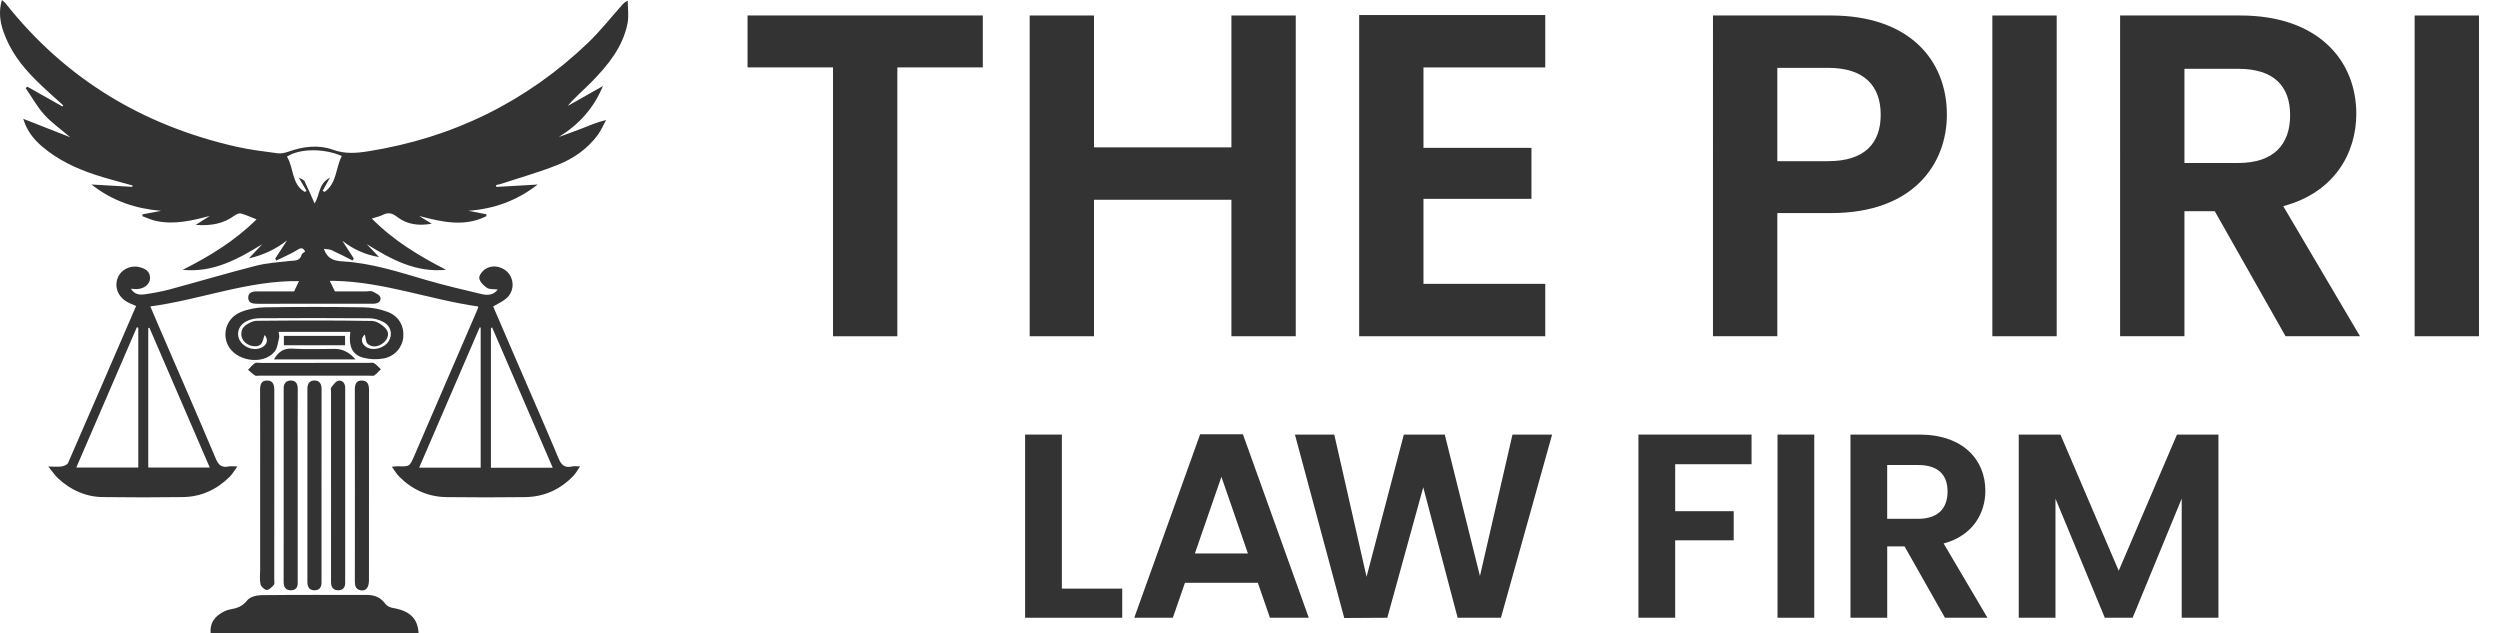 <svg xmlns="http://www.w3.org/2000/svg" id="uuid-d12aa694-a6e8-4810-a64b-0279e33226b6" viewBox="0 0 987.3 250"><g><path d="M188.89,121.05c-19.16-2.74-37.36-9.73-56.73-10.13-.62-.01-1.25,0-1.93,0,.65,1.33,1.24,2.53,2.03,4.15,3.92,0,8.18,0,12.43,0,.84,0,1.81-.27,2.49,.07,1.17,.59,2.92,1.43,3.07,2.37,.3,1.98-1.46,2.46-3.22,2.45-8.76-.01-17.52,0-26.28,0-6.34,0-12.68-.01-19.01,.01-1.79,0-3.67-.18-3.71-2.39-.04-2.21,1.82-2.51,3.62-2.51,4.84,0,9.68,0,14.5,0,.65-1.37,1.25-2.64,1.92-4.06-20.12-.28-38.83,7.33-58.71,10.01,1.29,3.02,2.51,5.9,3.75,8.77,7.39,17.09,14.85,34.15,22.09,51.31,1.11,2.62,2.36,3.68,5.09,3.12,.86-.18,1.79-.03,3.47-.03-1.25,1.69-2,3.06-3.06,4.11-5.11,5.06-11.29,7.92-18.51,8.01-10.53,.14-21.06,.14-31.59,0-6.8-.09-12.68-2.78-17.65-7.38-1.26-1.16-2.21-2.66-3.86-4.68,2.34,0,3.86,.17,5.33-.06,.9-.14,2.17-.69,2.48-1.41,8.98-20.55,17.86-41.15,26.85-61.93-1.28-.57-2.48-1.01-3.58-1.63-3.6-2.04-5.09-5.99-3.66-9.53,1.3-3.23,4.97-5.07,8.51-4.2,2.31,.57,4.29,1.62,4.24,4.4-.04,2.33-2.3,4.15-5.06,4.27-.7,.03-1.41-.06-2.51-.12,1.45,2.28,3.41,2.48,5.3,2.21,3.31-.47,6.63-1.04,9.86-1.91,11.42-3.08,22.76-6.45,34.22-9.38,4.3-1.1,8.83-1.38,13.27-1.89,1.96-.23,4.08,.19,4.78-2.48,.13-.51,.91-.84,1.38-1.25-.81-1.58-1.58-1.58-3.07-.65-2.62,1.63-5.51,2.82-8.28,4.19l-.48-.73c1.56-2.4,3.12-4.81,4.69-7.21-4.39,3.4-9.12,5.73-15.09,7.12,2.07-2.19,3.68-3.9,5.29-5.61-9.67,5.92-19.39,11.33-31.42,10.11,10.53-5.3,20.51-11.35,29.16-19.92-2.24-.88-4.16-1.79-6.18-2.32-.75-.2-1.87,.33-2.58,.86-4.34,3.2-9.2,4.06-15.26,3.65,2.28-1.46,3.91-2.5,5.55-3.55-7.02,1.87-13.94,3.52-21.16,2-1.86-.39-3.63-1.25-5.44-1.89,0-.25,.02-.49,.03-.74,2.45-.46,4.9-.92,7.35-1.38-9.96-.85-19.06-3.77-27.5-10.4,5.85,.34,11.02,.63,16.19,.93,0-.18,0-.37,0-.55-4.97-1.42-10-2.66-14.9-4.29-7.56-2.51-14.7-5.89-20.81-11.13-3.3-2.83-5.97-6.11-7.41-10.9,6.24,2.45,12.1,4.75,18.56,7.29-3.82-3.27-7.41-5.77-10.26-8.93-2.84-3.16-4.95-6.98-7.37-10.52,.23-.17,.47-.34,.7-.52,4.62,2.61,9.24,5.22,13.87,7.82,.09-.15,.18-.3,.27-.46-3.65-3.35-7.43-6.58-10.91-10.09C8.51,26.02,3.88,19.85,1.31,12.37-.04,8.43-.55,4.42,.76,0c.57,.51,1.06,.84,1.41,1.28C25.75,31.12,56.42,49.57,93.33,57.93c5.35,1.21,10.83,1.88,16.28,2.6,1.39,.18,2.96-.16,4.31-.64,5.79-2.06,11.78-2.84,17.54-.76,4.76,1.73,9.28,1.36,13.97,.62,33.37-5.31,62.38-19.51,86.81-42.86,4.76-4.55,8.86-9.8,13.26-14.73,.6-.67,1.17-1.36,2.41-1.87,0,2.99,.48,6.07-.09,8.94-1.85,9.34-7.67,16.43-14.09,23.02-3.1,3.18-6.56,6.01-9.54,9.6,4.51-2.55,9.02-5.1,13.91-7.87-3.66,8.88-9.54,15.25-17.44,20.13,3.04-1.12,6.11-2.18,9.13-3.37,3.01-1.19,5.98-2.5,9.56-3.33-1.07,1.95-1.93,4.05-3.24,5.83-4.02,5.48-9.51,9.32-15.68,11.79-7.31,2.94-14.95,5.08-22.44,7.55-.67,.22-1.38,.33-2.06,.49,.02,.25,.04,.5,.06,.75,5.2-.3,10.39-.6,16.36-.94-8.46,6.53-17.41,9.63-27.43,10.37,2.39,.46,4.79,.91,7.18,1.37,0,.25-.01,.51-.02,.76-8.74,4.36-17.53,2.3-26.56-.09,1.66,1.02,3.32,2.04,4.98,3.06-4.95,.9-9.68,.39-13.62-2.66-1.98-1.53-3.53-1.94-5.71-.83-1.22,.62-2.61,.89-4.34,1.45,8.66,8.76,18.74,14.82,29.33,20.23-11.96,1.21-21.68-4.11-31.34-10.13,1.62,1.7,3.25,3.41,4.87,5.11-5.38-.9-10.13-3.01-14.49-6.42,1.51,2.34,3.02,4.68,4.53,7.01-.17,.26-.33,.51-.5,.77-2.76-1.38-5.5-2.82-8.31-4.11-.8-.37-1.79-.31-3.02-.5,1.56,4.32,4.38,4.78,7.74,4.98,11.15,.69,21.73,4.13,32.37,7.25,7.32,2.14,14.76,3.89,22.19,5.64,2.2,.52,4.56,.55,6.38-1.79-1.68-.23-3.3,0-4.3-.69-1.33-.9-2.87-2.44-3.01-3.85-.12-1.16,1.38-2.98,2.63-3.7,3.21-1.86,7.4-.6,9.37,2.4,1.93,2.94,1.48,6.96-1.34,9.36-1.45,1.24-3.28,2.03-5.17,3.16,3.3,7.66,6.67,15.49,10.05,23.33,5.24,12.14,10.59,24.23,15.67,36.44,1.15,2.76,2.43,4.14,5.47,3.41,.77-.19,1.62-.03,3.13-.03-1.05,1.52-1.68,2.74-2.58,3.68-5.2,5.46-11.62,8.37-19.14,8.46-10.34,.13-20.69,.13-31.04,0-7.32-.09-13.58-2.97-18.73-8.15-.99-1-1.7-2.28-2.85-3.83,1.2-.12,1.72-.22,2.23-.21,4.77,.15,4.79,.16,6.61-4.06,8.35-19.32,16.69-38.64,25.02-57.96,.11-.25,.15-.52,.29-1.06Zm-134.28,8.36c-.19-.06-.37-.12-.56-.18-7.89,18.29-15.79,36.58-23.92,55.41h24.48v-55.23Zm135.22,55.28v-55.34c-.13-.02-.26-.04-.39-.06-7.89,18.29-15.79,36.59-23.91,55.4h24.3ZM59,129.45c-.15,.04-.3,.07-.45,.11v55.08h24.29c-8.09-18.73-15.96-36.96-23.83-55.19Zm159.29,55.27c-8.17-18.91-16.05-37.15-23.93-55.38-.16,.06-.32,.13-.48,.19v55.2h24.41ZM124.23,80.34c2.12-3.11,1.39-7.79,6.09-10.18-1.22,2.18-2.07,3.7-2.92,5.21,.27,.14,.55,.28,.82,.41,4.88-3.49,4.3-9.54,6.78-14.17-7.14-3.11-16.72-3-21.68,.25,2.8,4.39,1.7,10.79,7.04,13.93,.24-.13,.47-.25,.71-.38-.91-1.55-1.83-3.11-3.12-5.32,1.2,.73,2.06,.94,2.31,1.45,1.37,2.8,2.59,5.68,3.97,8.79Z" style="fill:#333;"></path><path d="M165.3,250H83.18c-.29-3.23,.99-5.66,3.46-7.41,1.26-.89,2.78-1.68,4.28-1.93,2.72-.45,4.88-1.21,6.74-3.6,1.03-1.33,3.62-2,5.52-2.02,13.96-.16,27.93-.09,41.9-.08,2.97,0,5.36,1.08,7.17,3.59,.59,.81,1.87,1.37,2.92,1.55,6.56,1.09,9.83,4.11,10.13,9.91Z" style="fill:#333;"></path><path d="M138.34,131.07h-28.3c.09,.86,.36,1.62,.2,2.27-.49,1.91-.66,4.19-1.84,5.59-4.66,5.51-15.61,3.65-18.54-2.93-2.16-4.85-.06-10.6,5.2-12.75,2.94-1.2,6.3-1.83,9.48-1.88,13.04-.21,26.08-.2,39.12,0,3.18,.05,6.51,.7,9.49,1.83,4.4,1.67,6.5,5.62,6.11,9.96-.37,4.02-3.33,7.59-7.8,8.41-2.56,.47-5.43,.38-7.94-.29-4.42-1.17-5.9-4.43-5.19-10.2Zm-33.83,1.23c-.5,1.25-.67,2.89-1.59,3.73-1.63,1.5-5.25,.53-6.72-1.43-1.36-1.81-1.22-4.61,.67-6.03,1.27-.96,2.98-1.86,4.51-1.88,15.17-.14,30.35-.19,45.52,.06,1.89,.03,4.16,1.58,5.5,3.09,1.48,1.66,.89,3.95-.9,5.47-1.86,1.58-4.22,2.1-6.16,.63-.94-.71-.92-2.69-1.26-3.84-1.59,1.31-1.62,3.46,.49,4.89,2.57,1.74,7.06,.63,8.89-2.19,1.72-2.65,.99-6-2.05-7.64-1.64-.89-3.68-1.46-5.54-1.47-14.33-.12-28.66-.09-42.99-.02-1.63,0-3.38,.27-4.88,.88-3.4,1.38-4.79,4.54-3.54,7.4,1.34,3.07,5.37,4.71,8.49,3.47,2.68-1.07,3.13-3.39,1.55-5.12Z" style="fill:#333;"></path><path d="M102.74,191.59c0-12.48,.03-24.96-.03-37.43,0-2.1,.32-3.93,2.8-3.89,2.44,.03,2.82,1.86,2.82,3.95-.03,24.86-.02,49.72-.02,74.58,0,.74,.22,1.73-.16,2.17-.76,.88-1.89,2.05-2.82,2.01-.89-.04-2.26-1.35-2.46-2.31-.4-1.87-.13-3.89-.13-5.84,0-11.08,0-22.16,0-33.24Z" style="fill:#333;"></path><path d="M130.73,191.58c0-12.29,0-24.58,0-36.87,0-.56-.22-1.3,.05-1.64,.84-1.03,1.75-2.5,2.85-2.71,1.59-.31,2.69,.95,2.69,2.78-.01,5.86,0,11.73,0,17.59,0,19.18,0,38.37,0,57.55,0,.56-.02,1.12,0,1.68,.07,1.89-.76,3.13-2.7,3.15-2.08,.02-2.89-1.25-2.89-3.28,.03-11.08,.01-22.16,.01-33.24,0-1.68,0-3.35,0-5.03Z" style="fill:#333;"></path><path d="M126.98,191.7c0,12.38,0,24.75,0,37.13,0,.37,0,.74,0,1.12,.03,1.86-.77,3.15-2.71,3.17-2.08,.02-2.88-1.28-2.88-3.29,.02-25.42,.02-50.84,0-76.25,0-2.03,.84-3.36,2.87-3.32,2.05,.05,2.75,1.49,2.74,3.47-.03,12.66-.02,25.32-.02,37.97Z" style="fill:#333;"></path><path d="M140.15,191.6c0-12.48,.02-24.95-.02-37.43,0-2.07,.27-3.94,2.8-3.89,2.45,.05,2.81,1.86,2.8,3.96-.03,24.95-.02,49.9-.02,74.86,0,2.94-1.17,4.4-3.25,4.02-1.97-.35-2.33-1.76-2.32-3.53,.04-12.66,.02-25.32,.02-37.99Z" style="fill:#333;"></path><path d="M112.03,191.7c0-12.17,0-24.33,0-36.5,0-.46,.02-.93,0-1.39-.12-2.09,.7-3.59,2.92-3.54,2.11,.05,2.65,1.57,2.64,3.51-.05,8.56-.02,17.11-.02,25.67,0,16.46,0,32.93,0,49.39,0,.37-.03,.75,0,1.12,.11,1.9-.72,3.14-2.66,3.16-2.06,.02-2.9-1.25-2.9-3.27,.03-9.1,.02-18.19,.02-27.29,0-3.62,0-7.24,0-10.86Z" style="fill:#333;"></path><path d="M124.35,143.31c7.07,0,14.14,0,21.2,0,.74,0,1.64-.21,2.19,.13,1,.61,1.78,1.56,2.66,2.37-.84,.83-1.61,1.77-2.57,2.44-.45,.31-1.27,.11-1.92,.11-14.51,0-29.01,0-43.52,0-.56,0-1.25,.19-1.65-.06-1-.64-1.87-1.49-2.79-2.25,.89-.9,1.69-1.93,2.72-2.63,.51-.35,1.45-.1,2.19-.1,7.16,0,14.32,0,21.48,0Z" style="fill:#333;"></path><path d="M140.39,141.94h-32.21c1.74-2.94,3.73-4.49,7.32-4.26,5.56,.36,11.15,.1,16.74,.1q4.61,0,8.15,4.16Z" style="fill:#333;"></path><path d="M136.27,132.65v3.7h-24.16v-3.7h24.16Z" style="fill:#333;"></path></g><g><g><path d="M295.22,6.12h92.91V26.63h-33.75v106.16h-25.41V26.63h-33.75V6.12Z" style="fill:#333;"></path><path d="M486.31,78.89h-54.26v53.9h-25.41V6.12h25.41V58.2h54.26V6.12h25.41v126.67h-25.41v-53.9Z" style="fill:#333;"></path><path d="M610.25,26.63h-48.09v31.76h42.64v20.14h-42.64v33.57h48.09v20.69h-73.49V5.94h73.49V26.63Z" style="fill:#333;"></path><path d="M723.13,84.15h-21.23v48.63h-25.41V6.12h46.64c30.49,0,45.73,17.24,45.73,39.2,0,19.24-13.07,38.83-45.73,38.83Zm-1.09-20.51c14.34,0,20.69-7.08,20.69-18.33s-6.35-18.51-20.69-18.51h-20.14V63.65h20.14Z" style="fill:#333;"></path><path d="M786.82,6.12h25.41v126.67h-25.41V6.12Z" style="fill:#333;"></path><path d="M884.82,6.12c30.49,0,45.73,17.6,45.73,38.83,0,15.42-8.53,31.03-28.85,36.47l30.31,51.36h-29.4l-27.95-49.36h-11.98v49.36h-25.41V6.12h47.54Zm-.91,21.05h-21.23v37.2h21.23c14.15,0,20.51-7.44,20.51-18.87s-6.35-18.33-20.51-18.33Z" style="fill:#333;"></path><path d="M953.59,6.12h25.41v126.67h-25.41V6.12Z" style="fill:#333;"></path></g><g><path d="M419.35,171.62v60.84h23.84v11.5h-38.35v-72.34h14.51Z" style="fill:#333;"></path><path d="M496.77,230.17h-28.81l-4.77,13.78h-15.24l26.01-72.45h16.89l26.01,72.45h-15.34l-4.77-13.78Zm-14.41-41.87l-10.47,30.26h20.94l-10.47-30.26Z" style="fill:#333;"></path><path d="M511.38,171.62h15.55l12.75,56.17,14.72-56.17h16.17l13.89,55.86,12.85-55.86h15.65l-20.21,72.34h-17.1l-13.58-51.51-14.2,51.51-17,.1-19.48-72.45Z" style="fill:#333;"></path><path d="M647.05,171.62h44.67v11.71h-30.16v18.55h23.11v11.5h-23.11v30.57h-14.51v-72.34Z" style="fill:#333;"></path><path d="M701.98,171.62h14.51v72.34h-14.51v-72.34Z" style="fill:#333;"></path><path d="M757.94,171.62c17.41,0,26.12,10.05,26.12,22.18,0,8.81-4.87,17.72-16.48,20.83l17.31,29.33h-16.79l-15.96-28.19h-6.84v28.19h-14.51v-72.34h27.15Zm-.52,12.02h-12.13v21.25h12.13c8.08,0,11.71-4.25,11.71-10.78s-3.63-10.47-11.71-10.47Z" style="fill:#333;"></path><path d="M797.23,171.62h16.48l23.01,53.79,23.01-53.79h16.38v72.34h-14.51v-47.05l-19.38,47.05h-10.99l-19.48-47.05v47.05h-14.51v-72.34Z" style="fill:#333;"></path></g></g></svg>